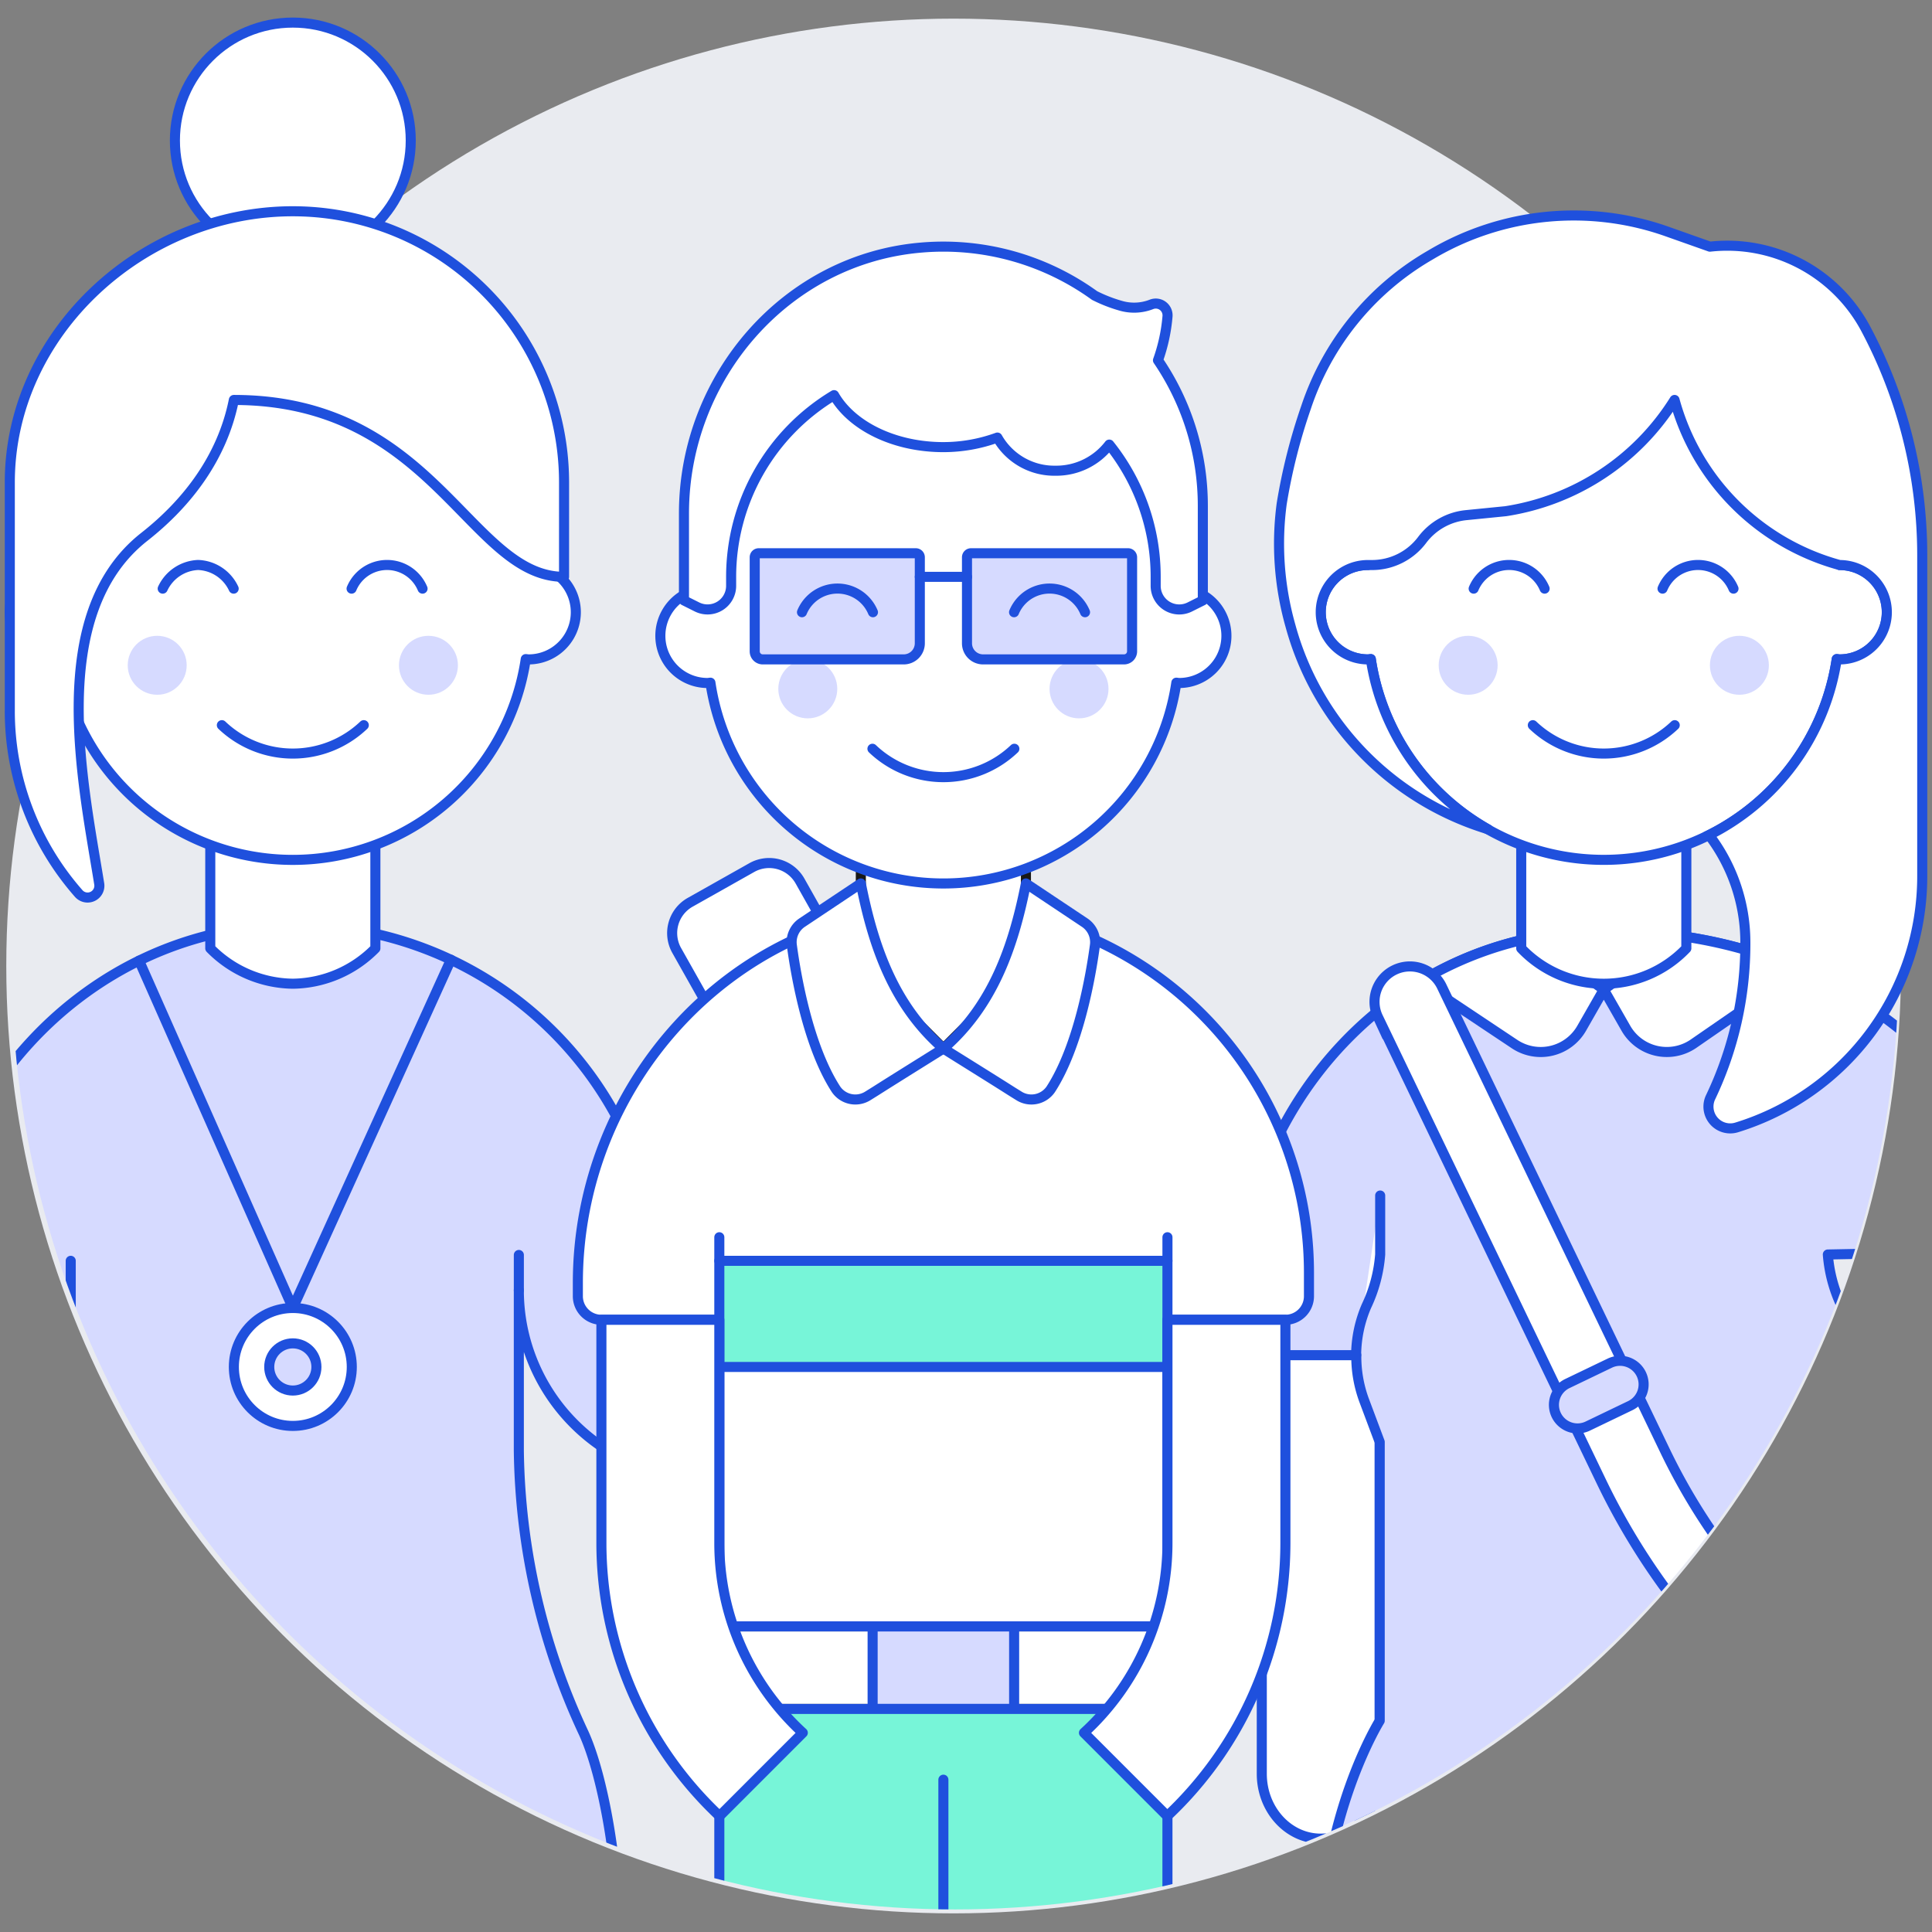<svg xmlns="http://www.w3.org/2000/svg" viewBox="0 0 240 240">
<rect x="0" y="0" width="240" height="240" fill="#808080" stroke="none"/>
<defs>
<clipPath id="a">
<circle cx="118.656" cy="120" r="117.195" fill="none"/>
</clipPath>
</defs>
<circle cx="118.465" cy="120" r="117.685" fill="#e9ebf0"/>
<path fill="#fff" d="m87.573 124.3-3.509-6.228a4.394 4.394 0 0 1 1.672-5.986l7.658-4.314a4.4 4.4 0 0 1 5.986 1.672l3.508 6.228a5.78 5.78 0 0 1-1.44 7.453 30.3 30.3 0 0 1-6.756 3.806 5.78 5.78 0 0 1-7.119-2.631"/>
<path fill="none" stroke="#1f50dd" stroke-linecap="round" stroke-linejoin="round" stroke-width="1.25" d="m87.573 124.3-3.509-6.228a4.394 4.394 0 0 1 1.672-5.986l7.658-4.314a4.4 4.4 0 0 1 5.986 1.672l3.508 6.228a5.78 5.78 0 0 1-1.44 7.453 30.3 30.3 0 0 1-6.756 3.806 5.78 5.78 0 0 1-7.119-2.631"/>
<g clip-path="url(#a)">
<path fill="#d6daff" d="M-8.793 161.659c0-24.839 19.36-46.111 44.19-46.764a45.414 45.414 0 0 1 46.635 45.236 5.861 5.861 0 1 0 11.72.161v-14.649h17.579v13.847c0 12.484-9.422 23.385-21.88 24.191a23.44 23.44 0 0 1-25-23.389V180.2a85.2 85.2 0 0 0 8.069 35.111c2.391 5.274 4.383 16.313 4.383 26.274H1.461c0-11.519 1.569-23.21 3.254-29.3H-8.793z"/>
<path fill="none" stroke="#1f50dd" stroke-linecap="round" stroke-linejoin="round" stroke-width="1.25" d="M-8.793 161.659c0-24.839 19.36-46.111 44.19-46.764a45.414 45.414 0 0 1 46.635 45.236 5.861 5.861 0 1 0 11.72.161v-14.649h17.579v13.847c0 12.484-9.422 23.385-21.88 24.191a23.44 23.44 0 0 1-25-23.389V180.2a85.2 85.2 0 0 0 8.069 35.111c2.391 5.274 4.383 16.313 4.383 26.274H1.461c0-11.519 1.569-23.21 3.254-29.3H-8.793zm17.579-5.036v55.668"/>
<path fill="#fff" d="M46.63 102.482v15.327a14.61 14.61 0 0 1-10.254 4.391 14.62 14.62 0 0 1-10.255-4.395v-15.323z"/>
<path fill="none" stroke="#1f50dd" stroke-linecap="round" stroke-linejoin="round" stroke-width="1.25" d="M46.63 102.482v15.327a14.61 14.61 0 0 1-10.254 4.391 14.62 14.62 0 0 1-10.255-4.395v-15.323z"/>
<path fill="none" stroke="#1f50dd" stroke-linecap="round" stroke-linejoin="round" stroke-width="1.25" d="m56.014 119.218-19.638 43.265-19.098-43.145"/>
<circle cx="36.376" cy="169.808" r="7.325" fill="#fff" stroke="#1f50dd" stroke-linecap="round" stroke-linejoin="round" stroke-width="1.25"/>
<circle cx="36.376" cy="169.808" r="2.93" fill="#d6daff" stroke="#1f50dd" stroke-linecap="round" stroke-linejoin="round" stroke-width="1.25"/>
<path fill="#fff" stroke="#1f50dd" stroke-linecap="round" stroke-linejoin="round" stroke-width="1.25" d="M1.461 226.94a7.325 7.325 0 0 0 7.325-7.325v-7.324H-5.863v7.324a7.324 7.324 0 0 0 7.324 7.325m169.932-6.592c0 4.45-3.279 8.057-7.324 8.057s-7.325-3.607-7.325-8.057v-52.005h14.649z"/>
<path fill="#d6daff" d="M235.939 155.661a46.6 46.6 0 0 1 2.711 8.287h17.943a62.2 62.2 0 0 0-4.814-15.91c-10.039-20.857-29.113-32.433-52.552-32.433-25.828 0-45.413 21.818-45.413 46.734v3.074a2.93 2.93 0 0 0 2.93 2.93h11.741a15.7 15.7 0 0 0 .98 5.638l1.928 5.142v34.633s-7.324 11.719-7.324 29.3h70.316c0-17.579-7.324-29.3-7.324-29.3l.014-34.516 1.971-5.259a15.98 15.98 0 0 0-.325-11.85 17.9 17.9 0 0 1-1.66-6.293z"/>
<path fill="none" stroke="#1f50dd" stroke-linecap="round" stroke-linejoin="round" stroke-width="1.25" d="M235.939 155.661a46.6 46.6 0 0 1 2.711 8.287h17.943a62.2 62.2 0 0 0-4.814-15.91c-10.039-20.857-29.113-32.433-52.552-32.433-25.828 0-45.413 21.818-45.413 46.734v3.074a2.93 2.93 0 0 0 2.93 2.93h11.741a15.7 15.7 0 0 0 .98 5.638l1.928 5.142v34.633s-7.324 11.719-7.324 29.3h70.316c0-17.579-7.324-29.3-7.324-29.3l.014-34.516 1.971-5.259a15.98 15.98 0 0 0-.325-11.85 17.9 17.9 0 0 1-1.66-6.293z"/>
<path fill="#fff" stroke="#1f50dd" stroke-linecap="round" stroke-linejoin="round" stroke-width="1.25" d="M171.451 148.513v7.325a18.2 18.2 0 0 1-1.719 6.433 15.7 15.7 0 0 0-1.268 6.074m19.68-38.645a5.86 5.86 0 0 0 8.338-1.968l2.745-4.8-8.985-6.418a43.9 43.9 0 0 0-13.8 5.389zm11.083-6.77 2.745 4.8a5.86 5.86 0 0 0 8.338 1.968l13.4-9.248a58.5 58.5 0 0 0-15.127-4.2z"/>
<path fill="#fff" d="M209.482 103.886v13.923a14.16 14.16 0 0 1-20.509 0v-13.923z"/>
<path fill="none" stroke="#1f50dd" stroke-linecap="round" stroke-linejoin="round" stroke-width="1.25" d="M209.482 103.886v13.923a14.16 14.16 0 0 1-20.509 0v-13.923z"/>
<path fill="#fff" stroke="#1f50dd" stroke-miterlimit="10" stroke-width="1.25" d="M242.385 223.715a4.38 4.38 0 0 1-3.81 0 84.9 84.9 0 0 1-39.618-39.6l-27.8-57.814a4.395 4.395 0 0 1 7.921-3.809l27.8 57.814a76.12 76.12 0 0 0 35.5 35.491 4.4 4.4 0 0 1 0 7.919z"/>
<path fill="#d6daff" stroke="#1f50dd" stroke-linejoin="round" stroke-width="1.25" d="m202.516 174.615-5.281 2.539a2.93 2.93 0 0 1-3.91-1.37 2.93 2.93 0 0 1 1.371-3.911l5.281-2.539a2.93 2.93 0 0 1 3.91 1.371 2.93 2.93 0 0 1-1.371 3.91z"/>
<path fill="#fff" stroke="#191816" stroke-linecap="round" stroke-linejoin="round" stroke-width="1.25" d="M89.357 202.036h55.667v10.255H89.357z"/>
<path fill="#d6daff" stroke="#1f50dd" stroke-linecap="round" stroke-linejoin="round" stroke-width="1.25" d="M108.401 202.036h17.579v10.255h-17.579z"/>
<path fill="#77f5d8" d="M89.357 212.291h55.667v30.766H89.357z"/>
<path fill="none" stroke="#1f50dd" stroke-linecap="round" stroke-linejoin="round" stroke-width="1.25" d="M89.357 212.291h55.667v29.302H89.357zm27.834 8.789v16.115"/>
<path fill="#fff" d="M115 112.727c-24.426 1.151-43.217 22.191-43.217 46.644v1.647a2.93 2.93 0 0 0 2.93 2.93h14.644v38.088h55.668v-38.088h14.649a2.93 2.93 0 0 0 2.93-2.93v-2.93A45.415 45.415 0 0 0 115 112.727"/>
<path fill="none" stroke="#1f50dd" stroke-linecap="round" stroke-linejoin="round" stroke-width="1.25" d="M115 112.727c-24.426 1.151-43.217 22.191-43.217 46.644v1.647a2.93 2.93 0 0 0 2.93 2.93h14.644v38.088h55.668v-38.088h14.649a2.93 2.93 0 0 0 2.93-2.93v-2.93A45.415 45.415 0 0 0 115 112.727"/>
<path fill="#fff" d="m127.445 120-10.254 10.255L106.936 120v-16.114h20.509z"/>
<path fill="none" stroke="#191816" stroke-linecap="round" stroke-linejoin="round" stroke-width="1.25" d="m127.445 120-10.254 10.255L106.936 120v-16.114h20.509z"/>
<path fill="none" stroke="#1f50dd" stroke-linecap="round" stroke-linejoin="round" stroke-width="1.25" d="M89.357 153.693v2.93m55.668-2.93v2.93"/>
<path fill="#fff" stroke="#1f50dd" stroke-linecap="round" stroke-linejoin="round" stroke-width="1.25" d="M117.191 130.255c10.28 6.417 7.017 4.412 9.366 5.868a2.91 2.91 0 0 0 3.972-.807c3.472-5.361 4.977-14.123 5.488-17.892a2.92 2.92 0 0 0-1.28-2.817l-7.292-4.862c-1.552 7.855-4.101 15.177-10.254 20.51"/>
<path fill="#fff" stroke="#1f50dd" stroke-linecap="round" stroke-linejoin="round" stroke-width="1.25" d="M117.191 130.255c-10.28 6.417-7.017 4.412-9.367 5.868a2.91 2.91 0 0 1-3.971-.807c-3.472-5.361-4.978-14.123-5.489-17.892a2.92 2.92 0 0 1 1.28-2.817l7.292-4.862c1.553 7.855 4.102 15.177 10.255 20.51"/>
<path fill="#fff" d="M146.492 73.122V65.8a29.3 29.3 0 1 0-58.6 0v7.324a5.86 5.86 0 0 0 0 11.72c.123 0 .237-.029.359-.037a29.26 29.26 0 0 0 57.879 0c.121.008.236.037.359.037a5.86 5.86 0 1 0 0-11.72z"/>
<path fill="#ffe9bd" d="M117.193 45.283a30.46 30.46 0 0 1 29.3 22.179V65.8a29.3 29.3 0 0 0-58.6 0v1.663a30.46 30.46 0 0 1 29.3-22.18"/>
<path fill="none" stroke="#1f50dd" stroke-linecap="round" stroke-linejoin="round" stroke-width="1.25" d="M146.492 73.122V65.8a29.3 29.3 0 1 0-58.6 0v7.324a5.86 5.86 0 0 0 0 11.72c.123 0 .237-.029.359-.037a29.26 29.26 0 0 0 57.879 0c.121.008.236.037.359.037a5.86 5.86 0 1 0 0-11.72z"/>
<circle cx="100.346" cy="85.574" r="3.662" fill="#d6daff"/>
<circle cx="134.04" cy="85.574" r="3.662" fill="#d6daff"/>
<path fill="none" stroke="#1f50dd" stroke-linecap="round" stroke-linejoin="round" stroke-width="1.25" d="M108.379 93.014a12.78 12.78 0 0 0 17.628 0"/>
<path fill="#fff" d="M143.849 44.756a21.6 21.6 0 0 0 1.185-5.463 1.463 1.463 0 0 0-2-1.479 5.92 5.92 0 0 1-3.868.15 18 18 0 0 1-3.194-1.253 32.06 32.06 0 0 0-21.4-5.967c-16.894 1.35-29.607 16.086-29.607 33.034v10.809l1.619.81a2.93 2.93 0 0 0 4.24-2.621v-1.119a26.33 26.33 0 0 1 12.786-22.57c2.159 3.779 7.414 6.456 13.583 6.456a19.6 19.6 0 0 0 6.706-1.187 8.13 8.13 0 0 0 7.211 4.117 8.3 8.3 0 0 0 6.69-3.243 26.24 26.24 0 0 1 5.762 16.427v1.119A2.93 2.93 0 0 0 147.8 75.4l1.62-.81V62.868a32.1 32.1 0 0 0-5.571-18.112"/>
<path fill="none" stroke="#1f50dd" stroke-linecap="round" stroke-linejoin="round" stroke-width="1.25" d="M143.849 44.756a21.6 21.6 0 0 0 1.185-5.463 1.463 1.463 0 0 0-2-1.479 5.92 5.92 0 0 1-3.868.15 18 18 0 0 1-3.194-1.253 32.06 32.06 0 0 0-21.4-5.967c-16.894 1.35-29.607 16.086-29.607 33.034v10.809l1.619.81a2.93 2.93 0 0 0 4.24-2.621v-1.119a26.33 26.33 0 0 1 12.786-22.57c2.159 3.779 7.414 6.456 13.583 6.456a19.6 19.6 0 0 0 6.706-1.187 8.13 8.13 0 0 0 7.211 4.117 8.3 8.3 0 0 0 6.69-3.243 26.24 26.24 0 0 1 5.762 16.427v1.119A2.93 2.93 0 0 0 147.8 75.4l1.62-.81V62.868a32.1 32.1 0 0 0-5.571-18.112"/>
<path fill="#d6daff" d="M94.291 68.727H113.8a.5.5 0 0 1 .5.5v10.685a2 2 0 0 1-2 2H94.791a1 1 0 0 1-1-1V69.227a.5.5 0 0 1 .5-.5m26.369 0h19.509a.5.5 0 0 1 .5.5v11.685a1 1 0 0 1-1 1H122.16a2 2 0 0 1-2-2V69.227a.5.5 0 0 1 .5-.5"/>
<path fill="none" stroke="#1f50dd" stroke-linecap="round" stroke-linejoin="round" stroke-width="1.25" d="M114.263 71.657h5.86"/>
<path fill="#77f5d8" stroke="#1f50dd" stroke-linecap="round" stroke-linejoin="round" stroke-width="1.25" d="M89.357 156.623h55.667v13.184H89.357z"/>
<path fill="#fff" stroke="#1f50dd" stroke-linecap="round" stroke-linejoin="round" stroke-width="1.25" d="M145.025 163.948v27.774a31.97 31.97 0 0 1-10.37 23.531L145 225.6a46.6 46.6 0 0 0 14.677-33.874v-27.778zm-55.668 0v27.774a31.97 31.97 0 0 0 10.369 23.531L89.384 225.6a46.6 46.6 0 0 1-14.676-33.874v-27.778z"/>
<path fill="none" stroke="#1f50dd" stroke-linecap="round" stroke-linejoin="round" stroke-width="1.25" d="M94.254 68.727h19.509a.5.5 0 0 1 .5.5v10.685a2 2 0 0 1-2 2H94.754a1 1 0 0 1-1-1V69.227a.5.5 0 0 1 .5-.5m45.378 13.185h-17.509a2 2 0 0 1-2-2V69.227a.5.5 0 0 1 .5-.5h19.509a.5.5 0 0 1 .5.5v11.685a1 1 0 0 1-1 1m-31.191-5.86a4.775 4.775 0 0 0-8.815 0m35.159 0a4.775 4.775 0 0 0-8.815 0m-61.517 84.24v-4.395"/>
</g>
<circle cx="36.376" cy="17.455" r="14.649" fill="#fff"/>
<circle cx="36.376" cy="17.455" r="14.649" fill="none" stroke="#1f50dd" stroke-linecap="round" stroke-linejoin="round" stroke-width="1.25"/>
<path fill="#fff" stroke="#1f50dd" stroke-linecap="round" stroke-linejoin="round" stroke-width="1.25" d="M65.674 70.192v-7.324a29.3 29.3 0 1 0-58.6 0v7.324a5.86 5.86 0 0 0 0 11.72c.123 0 .238-.029.359-.036a29.26 29.26 0 0 0 57.879 0c.122.007.236.036.359.036a5.86 5.86 0 0 0 0-11.72z"/>
<circle cx="19.529" cy="82.644" r="3.662" fill="#d6daff"/>
<circle cx="53.222" cy="82.644" r="3.662" fill="#d6daff"/>
<path fill="none" stroke="#1f50dd" stroke-linecap="round" stroke-linejoin="round" stroke-width="1.25" d="M27.561 90.084a12.78 12.78 0 0 0 17.629 0m7.3-16.962a4.774 4.774 0 0 0-8.814 0m-14.65 0a5.07 5.07 0 0 0-4.407-2.938 5.08 5.08 0 0 0-4.407 2.938"/>
<path fill="#fff" d="M70.069 59.938a33.693 33.693 0 0 0-33.693-33.694c-18.61 0-35.159 15.085-35.159 33.694v28.375A34.32 34.32 0 0 0 9.781 111a1.465 1.465 0 0 0 2.545-1.2C10.3 97.235 5.7 76.293 17.934 66.684c5.373-4.221 9.7-9.9 11.117-17 24.9 0 29.3 21.974 41.018 21.974z"/>
<path fill="none" stroke="#1f50dd" stroke-linecap="round" stroke-linejoin="round" stroke-width="1.25" d="M70.069 59.938a33.693 33.693 0 0 0-33.693-33.694c-18.61 0-35.159 15.085-35.159 33.694v28.375A34.32 34.32 0 0 0 9.781 111a1.465 1.465 0 0 0 2.545-1.2C10.3 97.235 5.7 76.293 17.934 66.684c5.373-4.221 9.7-9.9 11.117-17 24.9 0 29.3 21.974 41.018 21.974z"/>
<path fill="#fff" d="M228.526 70.192v-7.324a29.3 29.3 0 0 0-58.6 0v7.324a5.86 5.86 0 0 0 0 11.72c.123 0 .238-.029.36-.036a29.26 29.26 0 0 0 57.878 0c.122.007.237.036.36.036a5.86 5.86 0 0 0 0-11.72z"/>
<path fill="#ffe9bd" d="M199.227 42.353a30.46 30.46 0 0 1 29.3 22.179v-1.664a29.3 29.3 0 1 0-58.6 0v1.664a30.46 30.46 0 0 1 29.3-22.179"/>
<path fill="none" stroke="#1f50dd" stroke-linecap="round" stroke-linejoin="round" stroke-width="1.25" d="M228.526 70.192v-7.324a29.3 29.3 0 0 0-58.6 0v7.324a5.86 5.86 0 0 0 0 11.72c.123 0 .238-.029.36-.036a29.26 29.26 0 0 0 57.878 0c.122.007.237.036.36.036a5.86 5.86 0 0 0 0-11.72z"/>
<circle cx="182.38" cy="82.644" r="3.662" fill="#d6daff"/>
<circle cx="216.074" cy="82.644" r="3.662" fill="#d6daff"/>
<path fill="none" stroke="#1f50dd" stroke-linecap="round" stroke-linejoin="round" stroke-width="1.25" d="M190.413 90.084a12.78 12.78 0 0 0 17.628 0m7.3-16.962a4.774 4.774 0 0 0-8.814 0m-14.649 0a4.774 4.774 0 0 0-8.814 0"/>
<path fill="#fff" d="M231.8 40.9a19.5 19.5 0 0 0-19.391-10.259s-2.286-.807-5.332-1.886a34.75 34.75 0 0 0-29.232 2.83l-.316.186a34.36 34.36 0 0 0-15.279 18.811 71.7 71.7 0 0 0-3.03 11.978 37.4 37.4 0 0 0 1.053 15.063l.081.292a36.42 36.42 0 0 0 23.789 24.873l.722.236a29.32 29.32 0 0 1-14.577-21.149c-.122.008-.237.037-.36.037a5.86 5.86 0 0 1 0-11.72h.5a7.8 7.8 0 0 0 6.237-3.118 7.8 7.8 0 0 1 5.465-3.081l4.906-.489a30.15 30.15 0 0 0 20.984-13.821 29.23 29.23 0 0 0 20.509 20.509 5.86 5.86 0 0 1 0 11.72c-.123 0-.238-.029-.36-.037A29.34 29.34 0 0 1 212 103.886h.414a21.97 21.97 0 0 1 4.4 13.184 44.24 44.24 0 0 1-4.325 19.246 2.705 2.705 0 0 0 3.242 3.738 32.66 32.66 0 0 0 23.057-31.218V68.991A60.03 60.03 0 0 0 231.8 40.9"/>
<path fill="none" stroke="#1f50dd" stroke-linecap="round" stroke-linejoin="round" stroke-width="1.25" d="M231.8 40.9a19.5 19.5 0 0 0-19.391-10.259s-2.286-.807-5.332-1.886a34.75 34.75 0 0 0-29.232 2.83l-.316.186a34.36 34.36 0 0 0-15.279 18.811 71.7 71.7 0 0 0-3.03 11.978 37.4 37.4 0 0 0 1.053 15.063l.081.292a36.42 36.42 0 0 0 23.789 24.873l.722.236a29.32 29.32 0 0 1-14.577-21.149c-.122.008-.237.037-.36.037a5.86 5.86 0 0 1 0-11.72h.5a7.8 7.8 0 0 0 6.237-3.118 7.8 7.8 0 0 1 5.465-3.081l4.906-.489a30.15 30.15 0 0 0 20.984-13.821 29.23 29.23 0 0 0 20.509 20.509 5.86 5.86 0 0 1 0 11.72c-.123 0-.238-.029-.36-.037A29.34 29.34 0 0 1 212 103.886h.414a21.97 21.97 0 0 1 4.4 13.184 44.24 44.24 0 0 1-4.325 19.246 2.705 2.705 0 0 0 3.242 3.738 32.66 32.66 0 0 0 23.057-31.218V68.991A60.03 60.03 0 0 0 231.8 40.9"/>
</svg>
